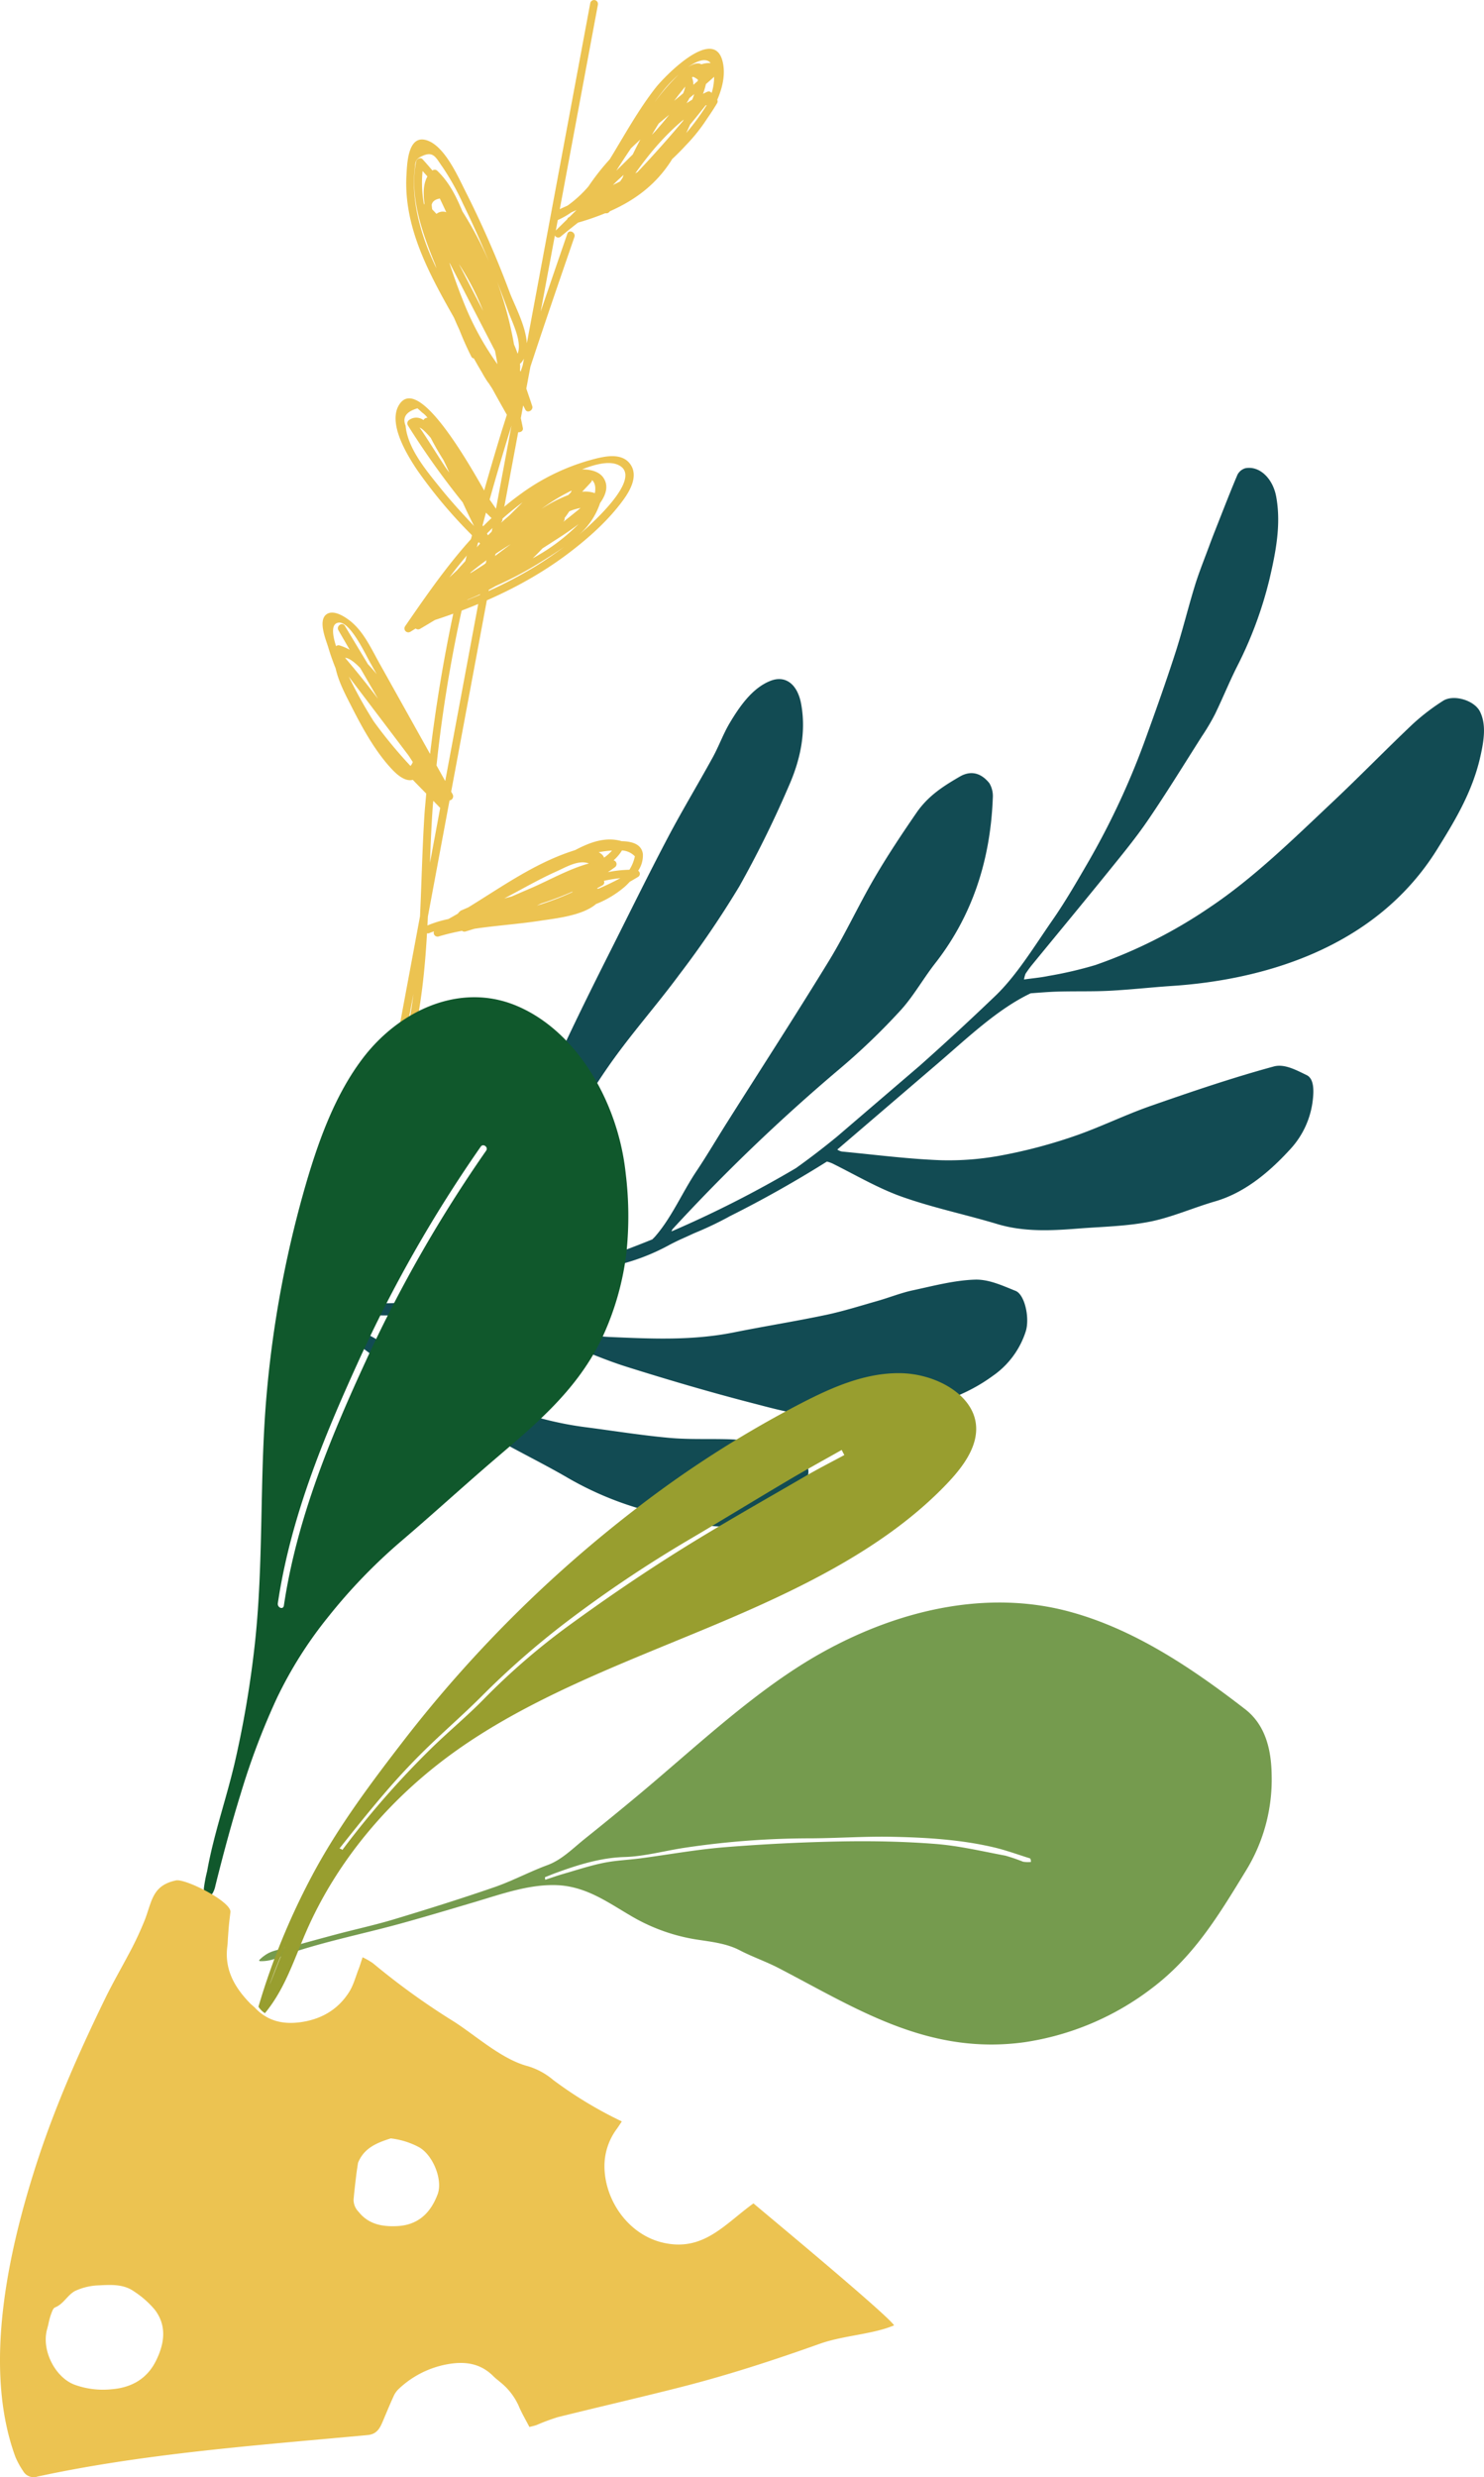 <svg xmlns="http://www.w3.org/2000/svg" width="413.217" height="689.257" viewBox="0 0 413.217 689.257">
  <g id="Group_6768" data-name="Group 6768" transform="translate(0 -229.446)">
    <path id="Path_16417" data-name="Path 16417" d="M608.075,540.456a1.087,1.087,0,0,1,2.135.4l-10.637,57.014a1.107,1.107,0,0,1,.233-.171c.642-.3,1.295-.589,1.942-.883a32.8,32.8,0,0,0,5.805-5.324,66.285,66.285,0,0,1,5.942-7.56c4.106-6.7,7.873-13.622,12.718-19.837,2.443-3.133,16.02-17.172,18.641-7.648.944,3.424.177,7.247-1.42,10.936a.991.991,0,0,1-.008.878c-.891,1.5-1.838,2.943-2.82,4.358a48.5,48.5,0,0,1-6,7.5c-1.2,1.311-2.456,2.563-3.753,3.775-.1.168-.2.345-.3.511-4.331,6.723-10.2,10.968-16.972,13.962-.08.077-.158.163-.241.241a1.092,1.092,0,0,1-1.065.316,74.668,74.668,0,0,1-7.616,2.63c-1.651,1.29-3.291,2.6-4.9,3.949a1.028,1.028,0,0,1-1.536-.391l-3.957,21.2q3.68-10.847,7.424-21.667c.457-1.322,2.416-.38,1.963.926-4.141,12-8.277,24.007-12.247,36.073q-.57,3.042-1.137,6.086c.554,1.635,1.123,3.261,1.651,4.9.359,1.113-1.34,2.095-1.921.966l-.607-1.172q-.325,1.766-.655,3.526c.184.931.4,1.857.575,2.79.142.744-.65,1.223-1.306,1.124q-2.227,11.93-4.452,23.86a1.056,1.056,0,0,1-.209,1.115q-.718,3.84-1.434,7.683a1.121,1.121,0,0,1-.219,1.172l-12.351,66.2.415.741a1.164,1.164,0,0,1-.87,1.7l-6.032,32.319c-.037.824-.073,1.645-.115,2.469a30.962,30.962,0,0,1,5.821-1.784c.907-.508,1.814-1.016,2.707-1.544a.9.9,0,0,1,.412-.474,1.137,1.137,0,0,1,.5-.4c.666-.27,1.316-.567,1.972-.856,8.566-5.265,16.835-11.1,26.249-14.711.741-.286,1.977-.73,3.494-1.217,4.029-2.124,8.32-3.748,12.779-2.512.038.008.062.035.1.048,3.151.043,5.591.947,5.947,3.534a7.52,7.52,0,0,1-1.316,4.692.989.989,0,0,1-.008,1.7c-.768.473-1.546.92-2.325,1.367-.473.508-.941.976-1.367,1.356a28.025,28.025,0,0,1-8.018,4.831c-3.8,3.291-11.485,4.029-15.639,4.668-6.059.931-12.172,1.319-18.21,2.215-.835.246-1.659.524-2.5.757a1.06,1.06,0,0,1-.966-.177,62.158,62.158,0,0,0-6.49,1.557,1.069,1.069,0,0,1-1.327-1.415c-.431.161-.864.3-1.289.482a.9.9,0,0,1-.65.048c-.383,6.6-.95,13.194-1.958,19.759a203.656,203.656,0,0,1-9.125,36.281L545.812,886a1.087,1.087,0,0,1-2.135-.4l3.531-18.911c-.794,1.907-1.605,3.81-2.453,5.7a1.085,1.085,0,0,1-1.961-.928q3.676-8.174,6.627-16.624,5.622-30.136,11.244-60.267c.442-9.331.631-18.684,1.223-28.031.128-2.041.345-4.072.511-6.108-1.247-1.276-2.506-2.536-3.74-3.834-2.036.562-4.237-1.3-5.594-2.713-4.641-4.837-8.3-11.434-11.316-17.368-1.731-3.4-3.729-7.081-4.572-10.907-.754-1.891-1.453-3.8-2.025-5.762-.58-1.993-2.988-7.464-.564-9.278,1.91-1.429,4.976.543,6.45,1.675,3.831,2.937,5.966,7.683,8.261,11.8q7.087,12.676,14.168,25.353a439.673,439.673,0,0,1,11.672-60.851,133.862,133.862,0,0,1-15.3-18.2c-2.817-4.224-8.363-13.2-4.848-18.325,5.07-7.389,17.386,13.168,23.542,24.064q2.211-7.793,4.575-15.54c.567-1.843,1.164-3.673,1.741-5.514-1.362-2.416-2.729-4.831-4.061-7.269-.326-.492-.645-.987-.966-1.485-.12-.158-.249-.305-.364-.474-.581-.856-1.113-1.766-1.624-2.694-.752-1.247-1.471-2.512-2.177-3.783a.832.832,0,0,1-.7-.5c-1.233-2.434-2.327-4.906-3.312-7.41-.524-1.132-1.035-2.271-1.522-3.422-6.926-12.228-14.061-25.211-13.229-39.665.174-3.015.351-10.891,5.185-9.813,5.227,1.167,9.109,10.131,11.212,14.278a277.067,277.067,0,0,1,12.336,28.162c1.271,3.387,4.492,9.283,4.788,14.173q1.678-8.981,3.352-17.962ZM619.4,580.886q-2.091,3.074-4.08,6.223,2.295-2.267,4.591-4.532,1.007-2.1,2.113-4.149Q620.691,579.64,619.4,580.886Zm16.287-13.994c-.246.487-.514.971-.813,1.453.511-.364,1.051-.677,1.581-1.009.075-.192.161-.38.233-.575.131-.321.219-.656.334-.979Zm-.479-8.561c1.45-.947,2.807-1.38,3.823-.829a7.165,7.165,0,0,1,2.56-.353C640.245,555.533,637.7,556.568,635.207,558.332Zm-8.983,9.414a62.161,62.161,0,0,1,6.45-7.386,38.4,38.4,0,0,0-3.641,3.684c-1.081,1.3-2.086,2.656-3.063,4.034Zm11.758-5.581c.021-.12.059-.238.078-.358a4.324,4.324,0,0,0-1.4-.829c-.091.059-.182.123-.273.187a4.808,4.808,0,0,1,.38,2.038C637.177,562.858,637.578,562.513,637.982,562.165Zm-4.079,3.448a8.206,8.206,0,0,0,.62-1.912q-1.593,1.942-3.079,3.948Q632.675,566.634,633.9,565.613Zm8.66-4.532c0-.035,0-.061,0-.1Q641.432,562,640.285,563a21.37,21.37,0,0,1-.819,2.707c.412-.19.805-.415,1.228-.583a.945.945,0,0,1,1.166.366A14.99,14.99,0,0,0,642.562,561.082ZM626.1,576.221c1.2-1.343,2.611-2.975,3.951-4.687q-1.465,1.212-2.916,2.432c-.65,1.041-1.292,2.087-1.9,3.149C625.515,576.817,625.809,576.518,626.1,576.221Zm14.4-7.378c-.1.029-.209.067-.316.1-1.426,1.79-2.854,3.577-4.315,5.334-.348.781-.7,1.563-1.065,2.336A67.833,67.833,0,0,0,640.5,568.843Zm-6.605,4.427c.059-.128.118-.259.174-.388-.859.712-1.7,1.439-2.523,2.2A73.185,73.185,0,0,0,624.25,583c-1.265,1.578-2.467,3.2-3.646,4.842.206-.118.417-.23.621-.348Q627.769,580.569,633.891,573.27Zm-16.514,14.981c-.525.473-1.038.952-1.571,1.415l-1.444,1.429c.677-.326,1.345-.669,2.014-1,.225-.332.45-.663.674-.99C617.163,588.818,617.262,588.532,617.377,588.251Zm-15.731,12.362a.936.936,0,0,1,.433-.53l.265-.16q.943-.931,1.883-1.862c-.487.219-.974.436-1.458.655a22.2,22.2,0,0,1-3.705,2.1c-.016.005-.029,0-.045.008q-.269,1.461-.543,2.919Zm9.826,185.334c-.506.3-1.025.557-1.533.843.107.043.214.085.321.131,2.1-.888,4.16-1.87,6.183-2.964a40.123,40.123,0,0,0-4.591.751A.9.9,0,0,1,611.473,785.948Zm3.465-5.029c-.65.479-1.311.928-1.974,1.372a33.314,33.314,0,0,1,6-.664,11.067,11.067,0,0,0,1.525-3.745,5.4,5.4,0,0,0-3.59-1.637A12.088,12.088,0,0,1,614.568,779,1.073,1.073,0,0,1,614.937,780.918Zm-11.715,6.872c-.1,0-.187-.013-.284-.01a86.674,86.674,0,0,1-8.534,3.232c-.412.2-.818.4-1.233.594A76.808,76.808,0,0,0,603.222,787.791Zm8.687-9.54a12.327,12.327,0,0,0,2.218-1.974,25.691,25.691,0,0,0-3.74.484,2.971,2.971,0,0,1,1.412,1.212C611.853,778.066,611.866,778.16,611.909,778.251Zm-25.725,10.805c1.768-.76,3.531-1.53,5.3-2.29,5.053-2.167,10.57-5.34,16.19-6.891-.091-.032-.131-.062-.235-.094-2.844-.891-6.142,1.124-8.769,2.3-3.419,1.525-6.718,3.312-10.008,5.094q-2.275,1.232-4.551,2.437C584.8,789.417,585.494,789.243,586.184,789.056Zm-39.7-65.626c-1.241-2.212-5.356-10.942-8.489-10.572-2,.238-1.865,2.943-.709,6.57a.971.971,0,0,1,.891-.254,14.394,14.394,0,0,1,2.906,1.239q-1.565-2.708-3.136-5.42c-.693-1.2,1.065-2.432,1.793-1.225q3.214,5.337,6.434,10.674c.845.88,1.659,1.8,2.424,2.769Q547.542,725.32,546.484,723.43Zm-2.432,2.116c-.046-.048-.086-.1-.131-.147-.522-.548-2.648-2.715-4.128-2.755q4.747,5.57,9.165,11.383Q546.506,729.785,544.052,725.546ZM558.635,751.7c.008-.018.005-.051.013-.069q-.582-.9-1.169-1.792-8.311-10.991-16.648-21.964a128.622,128.622,0,0,0,6.953,12.474,128.744,128.744,0,0,0,10.23,12.389A3.486,3.486,0,0,0,558.635,751.7Zm22.592-67.338c-.754-.688-1.479-1.4-2.2-2.106-.321,1.169-.626,2.341-.942,3.51.7,1.316,1.394,2.63,2.154,3.914Q580.728,687.022,581.227,684.364Zm-25.8,150.1q1.545-6.481,2.654-13.066c.294-1.744.529-3.489.762-5.235Q557.134,825.311,555.427,834.463Zm8.8-70.589c-.377,5.273-.6,10.551-.792,15.832q1.429-7.645,2.852-15.289c-.645-.653-1.281-1.324-1.929-1.98C564.322,762.916,564.263,763.393,564.228,763.874Zm7.943-53.965a394.48,394.48,0,0,0-6.91,42.689q1.212,2.171,2.424,4.336,5.955-31.9,11.907-63.807-1.348-1.385-2.7-2.777C575.208,696.841,573.6,703.35,572.171,709.91Zm-4.936-42.223c-1.276-2.025-2.483-4.1-3.588-6.252-1.257-1.453-2.587-2.828-3.119-2.806.273-.011,6.429,9.947,7.646,11.608.214.294.444.575.661.867C568.313,669.958,567.776,668.821,567.235,667.687Zm-9.923-9.674a1.111,1.111,0,0,1,.284-1.509,3.331,3.331,0,0,1,4.034,0,1.223,1.223,0,0,1,1.134-.653,6.921,6.921,0,0,0-1.477-1.431c-.439-.4-.88-.794-1.319-1.193q-4.743,1.377-3.314,4.829c.546,6.33,5.827,12.56,9.657,17.311,2.972,3.687,6.161,7.18,9.417,10.618q-1.657-3.25-3.165-6.576A222.171,222.171,0,0,1,557.313,658.013Zm22.739,20.613q.891,1.264,1.771,2.536,2.155-11.553,4.312-23.111Q582.942,668.3,580.052,678.626Zm8.708-38.007a1.142,1.142,0,0,1-.257.179,8.277,8.277,0,0,1,0,1.785c.056.158.115.316.174.473q.289-.883.583-1.766.176-.943.353-1.889A5.805,5.805,0,0,1,588.76,640.619ZM568.929,613c1.153,3.462,2.357,6.907,3.724,10.292a81.045,81.045,0,0,0,9.567,17.656c-.192-1.257-.425-2.5-.685-3.74q-6.32-12.239-12.643-24.481C568.9,612.815,568.915,612.906,568.929,613Zm9.31,13.13a70.35,70.35,0,0,0-6.749-13.068Zm-5.631-29.885a69.223,69.223,0,0,0-5.779-10.318c-1.6-2.191-2.3-4.294-5.251-3.039-2.386,1.014-2.172,1.71-2.41,4.045-.725,7.044.811,14.141,3.229,20.73.829,2.252,1.806,4.441,2.836,6.6-.1-.316-.211-.674-.332-1.059-3.729-9.083-7.263-19.026-5.3-28.673.147-.717,1.19-1.26,1.768-.629.944,1.032,1.859,2.087,2.758,3.151a1.021,1.021,0,0,1,1.3.032c3.376,3.218,5.3,7.156,7.049,11.351a102.666,102.666,0,0,1,7.405,13.986C577.613,606.959,575.216,601.547,572.607,596.242Zm-4.636,2.416c-.03-.067-.056-.134-.089-.2q-.834-1.814-1.7-3.612c-1.329.23-2.084.827-2.274,1.774.04.407.088.816.147,1.231.394.42.8.835,1.183,1.265a2.869,2.869,0,0,1,.934-.495A2.687,2.687,0,0,1,567.971,598.658Zm-6.193-2.148c.027-.019.051-.043.077-.059.011-.11.021-.222.035-.329-.334-2.619-.348-5.324.832-7.413-.433-.516-.894-1.02-1.34-1.53A32.809,32.809,0,0,0,561.778,596.51Zm23.547,29.957c-1.006-2.838-2.089-5.65-3.184-8.456a102.279,102.279,0,0,1,4.7,17.44,27.018,27.018,0,0,1,1,2.587C589.185,634.709,586.312,629.26,585.325,626.467Z" transform="translate(-443.714 -310.158)" fill="#ecc351"/>
    <path id="Path_16310" data-name="Path 16310" d="M567.825,886.52c6.785-.294,12.525-3.93,17.565-10.607,2.737-3.62,2.627-6.53-.588-8.239a43.956,43.956,0,0,0-19.452-5.364c-5.6-.174-11.249.107-16.8-.4-7.822-.709-15.57-1.972-23.352-2.975-12.541-1.619-24.465-5.878-35.931-11.445a178.483,178.483,0,0,1-16.5-9.4c-1.94-1.212-3.874-2.44-5.808-3.66-1.672-1.051-3.547-1.72-5.15-2.913a12.979,12.979,0,0,1-2.932-3.828c1.193-.364,2.742.075,3.965.085,1.268.008,2.539-.008,3.8.032a102.047,102.047,0,0,0,11.811-.319c3.2-.265,6.418-.663,9.628-1.174,2.726-.433,5.281-1.319,7.969-1.142,3.721.243,6.343,3.649,9.7,5.137,3.917,1.731,7.964,3.044,11.948,4.569,6.337,2.429,12.576,5.238,19.018,7.261,11.557,3.633,23.173,7.052,34.877,10.075,7.357,1.9,14.7,4.061,22.525,3.507,6.578-.463,13.013.634,19.727-.955,8.486-2.009,16.833-4.27,24.74-10.035a23.971,23.971,0,0,0,9.238-12.362c1.2-3.692-.209-10.313-2.806-11.353-3.655-1.466-7.437-3.242-11.289-3.127-5.744.174-11.6,1.742-17.4,2.988-3.245.7-6.469,2-9.708,2.924-4.832,1.375-9.663,2.905-14.508,3.922-8.5,1.784-17.017,3.135-25.521,4.842-11.619,2.333-23.05,1.774-34.46,1.287a52.617,52.617,0,0,1-25.334-7.8c-1.49-.907-3.042-1.685-4.764-2.565,7.466-1.817,14.9-4.04,22.223-6.383q4.587-1.469,9.155-3.111a58.875,58.875,0,0,0,14.746-5.511c1.137-.631,2.29-1.185,3.445-1.734,1.319-.575,2.63-1.19,3.943-1.787a97.575,97.575,0,0,0,9.556-4.524c.08-.046.16-.1.241-.144q13.74-6.858,27.148-15.26a9.5,9.5,0,0,1,1.982.757c6.287,3.149,12.458,6.76,18.983,9.066,8.686,3.066,17.7,4.928,26.506,7.576,7.266,2.183,14.783,1.854,22.349,1.255,6.666-.53,13.355-.61,20.011-1.91,6.1-1.193,12.162-3.9,18.261-5.669,7.78-2.258,14.537-7.547,20.816-14.4a24.113,24.113,0,0,0,6.388-13.9c.332-2.852.235-5.885-1.709-6.824-2.884-1.389-6.185-3.221-9.147-2.416-11.493,3.122-22.94,7.022-34.363,11.008-7.159,2.5-14.205,6-21.367,8.435a141.591,141.591,0,0,1-19.733,5.233,79.373,79.373,0,0,1-17.376,1.415c-9.2-.358-18.315-1.541-27.461-2.416a3.467,3.467,0,0,1-1.257-.549q13.961-11.958,27.921-23.919c8.363-7.164,16.677-15.163,25.926-19.564,2.418-.179,4.84-.388,7.253-.465,4.914-.16,9.81.011,14.727-.241,5.795-.3,11.608-.96,17.408-1.345,23.876-1.584,56.188-9.716,73.788-38.007,4.963-7.98,9.872-16.038,12.076-26,.934-4.214,1.667-8.644-.131-12.3-1.584-3.226-7.44-4.9-10.318-3.01a59.9,59.9,0,0,0-8.448,6.485c-7.456,7.057-14.716,14.521-22.183,21.554-11.166,10.519-22.177,21.327-34.409,29.484a135.425,135.425,0,0,1-31.8,16,110.506,110.506,0,0,1-13.1,3.034c-2.164.449-4.337.631-6.72.966a8.355,8.355,0,0,1,.433-1.6c.562-.835,1.14-1.659,1.76-2.416,7.143-8.721,14.329-17.381,21.431-26.163,3.75-4.639,7.555-9.251,10.987-14.291,5.147-7.552,10-15.46,14.952-23.242a61.4,61.4,0,0,0,3.6-6.075c2.1-4.312,3.93-8.839,6.073-13.119a110.63,110.63,0,0,0,9.088-24.377c1.808-7.715,3.3-15.375,1.9-23.05-.931-5.115-4.679-8.7-8.614-7.921a3.576,3.576,0,0,0-2.2,1.865c-2.17,5.123-4.176,10.35-6.233,15.548-.543,1.372-1.075,2.756-1.586,4.147-1.346,3.668-2.83,7.279-3.986,11.025-1.918,6.225-3.462,12.611-5.465,18.8-2.557,7.905-5.332,15.717-8.157,23.494A213.858,213.858,0,0,1,665.414,701.4c-3.242,5.586-6.485,11.223-10.086,16.4-5.088,7.314-9.949,15.366-15.9,21.078q-10.405,9.98-21.07,19.457-11.509,9.855-23.012,19.714-5.666,4.655-11.5,8.817a306.4,306.4,0,0,1-34.634,17.6,1.9,1.9,0,0,1,.366-.711,513.494,513.494,0,0,1,46.4-44.468,183.486,183.486,0,0,0,16.937-16.249c3.561-3.847,6.394-8.93,9.735-13.2,10.147-12.98,15.356-28.36,16.025-45.982a7.051,7.051,0,0,0-.963-4.12c-2.231-2.758-5.04-3.689-8.272-1.8-4.339,2.534-8.7,5.209-12.025,10.051-4.04,5.872-8.028,11.849-11.693,18.119-4.39,7.515-8.143,15.674-12.657,23.047-9.318,15.217-18.962,30.091-28.462,45.118-2.822,4.465-5.522,9.075-8.438,13.427-3.973,5.926-6.9,12.916-11.546,18.218-.254.292-.511.516-.765.779-6.509,2.643-13.055,5.048-19.636,7.154-.546.174-1.1.345-1.645.519-2.108.535-4.219,1.078-6.329,1.586-5.554,1.335-11.116,2.483-17.247,3.842,2.365-6.033,4.208-11.5,6.581-16.576,2.691-5.754,5.7-11.316,8.852-16.677,5.559-9.435,11.008-19.053,17.113-27.849,6.273-9.04,13.43-16.99,19.914-25.786a270.581,270.581,0,0,0,16.629-24.435,292.061,292.061,0,0,0,13.7-27.74c3.218-7.215,4.979-14.992,3.531-22.994-1-5.5-4.342-8.184-8.676-6.421-4.764,1.937-8.216,6.624-11.26,11.747-1.766,2.972-3.012,6.453-4.7,9.519-4.117,7.491-8.51,14.743-12.509,22.333-5.356,10.166-10.452,20.551-15.642,30.856-12.477,24.765-24.342,49.069-32.836,76.268-1.972,6.311-3.935,12.627-5.979,19.192-15.821,3.245-31.632,5.786-46.792-1.231.243,3.967,1.474,6.043,3.636,7.584,7.386,5.273,14.6,10.917,21.993,16.172,7.6,5.4,15.193,10.846,23.042,15.642s16.089,8.681,24.05,13.242A90.932,90.932,0,0,0,544,882.6a62.462,62.462,0,0,1,7.75,1.974C556.926,886.518,562.306,886.764,567.825,886.52Z" transform="translate(-362.231 -232.371)" fill="#124b53"/>
    <path id="Path_16361" data-name="Path 16361" d="M469.064,809.5a10.624,10.624,0,0,1,2.525-1.907c1.8-.939,4.2-1.2,6.081-1.725q6.108-1.714,12.223-3.349c5.578-1.5,11.182-2.691,16.744-4.366,9.315-2.809,18.625-5.728,27.892-8.927,4.962-1.712,9.8-4.307,14.749-6.129,4.021-1.477,7.071-4.647,10.417-7.325q7.544-6.035,14.989-12.239C591,749.909,607.5,734.138,625.607,724.026c22.237-12.418,46.445-17.335,68.32-11.651,18.443,4.794,34.839,15.91,49.6,27.306,5.436,4.2,7.314,10.73,7.416,18.314a48.309,48.309,0,0,1-7.095,26.536c-7.683,12.582-14.475,23.887-26.172,32.761A76.94,76.94,0,0,1,682.1,832.378c-26.923,3.7-46.889-9.454-68.422-20.629-3.515-1.825-7.317-3.122-10.832-4.949-3.753-1.953-8.012-2.378-12.17-3.021a51.824,51.824,0,0,1-18.368-6.7c-5.006-2.924-9.77-6.268-15.549-7.707a23.438,23.438,0,0,0-4.1-.661c-8.015-.522-16.011,2.4-24.013,4.772-6.755,2-13.51,4.026-20.275,5.886-11.4,3.133-22.879,5.3-34.206,9.481a11.113,11.113,0,0,1-4.906.96C469.029,809.77,468.987,809.657,469.064,809.5Zm79.513-23.026.1.7c1.656-.543,3.307-1.14,4.971-1.619,3.745-1.081,7.493-2.319,11.244-3.084,3.432-.7,6.87-.811,10.31-1.266,7.785-1.03,15.607-2.458,23.355-3.084q16.131-1.3,32.167-1.608c8.938-.166,17.854,0,26.629.69,6.624.521,13.031,2.052,19.492,3.266a51.292,51.292,0,0,1,4.9,1.68,8.408,8.408,0,0,0,2.18.056c-.024-.693-.139-.947-.332-1.008-3.357-1.049-6.659-2.269-10.1-3.071-9.227-2.156-18.863-2.737-28.555-2.921-7.587-.145-15.3.433-22.913.436a236.279,236.279,0,0,0-34.3,2.592c-5.653.829-11.394,2.448-16.945,2.606-6.573.185-12.9,2.127-19.294,4.486C550.5,785.685,549.543,786.089,548.577,786.474Z" transform="translate(-396.857 -34.663)" fill="#759b4e"/>
    <g id="Group_6669" data-name="Group 6669" transform="translate(71.972 611.537)">
      <path id="Path_16362" data-name="Path 16362" d="M512.426,694.059l-.069-.107.222-.011C512.528,693.979,512.477,694.018,512.426,694.059Z" transform="translate(-346.367 -673.145)" fill="none"/>
      <path id="Path_16363" data-name="Path 16363" d="M513.507,805.063c4.152-5.246,8.339-10.473,12.72-15.578,3.417-3.978,7.02-7.857,10.8-11.583,5.208-5.128,10.813-9.96,15.979-15.118a231.072,231.072,0,0,1,23.352-20.5A350.771,350.771,0,0,1,611.046,719c9.251-5.436,18.368-11.041,27.606-16.5,4.842-2.863,9.8-5.578,14.714-8.349.235.479.474.958.736,1.421-3.593,1.937-7.25,3.791-10.76,5.832-12,6.977-24.139,13.793-35.821,21.137-10.516,6.61-20.728,13.609-30.653,20.856a189.834,189.834,0,0,0-23.339,20.268c-4.433,4.5-9.387,8.633-13.957,13.047a246.68,246.68,0,0,0-24.649,27.943c-.2.265-.393.532-.594.8A1.439,1.439,0,0,0,513.507,805.063Z" transform="translate(-490.965 -672.785)" fill="none"/>
      <path id="Path_16364" data-name="Path 16364" d="M571.779,756.071c1.225-3.456,2.6-6.886,4.141-10.281q-2.211,5.225-4.2,10.514Z" transform="translate(-568.526 -586.286)" fill="none"/>
      <path id="Path_16365" data-name="Path 16365" d="M567.511,737.929c.016.016.04.024.056.04-.086.123-.169.249-.251.375C567.38,738.207,567.447,738.068,567.511,737.929Z" transform="translate(-548.383 -599.455)" fill="none"/>
      <path id="Path_16366" data-name="Path 16366" d="M499.785,862.458c.508-1.733,1.035-3.462,1.595-5.182q1.754-5.381,3.831-10.677a197.149,197.149,0,0,1,9.58-20.771c7.159-13.43,16.284-25.6,25.76-37.865A356.258,356.258,0,0,1,605.668,723.3a303.086,303.086,0,0,1,45.54-28.917c8.347-4.288,17.445-8.309,27.18-8.21s20.045,5.7,21.14,13.981c.8,6.051-3.293,11.755-7.769,16.49-17.207,18.21-41.886,29.952-66.479,40.222s-50.1,19.716-71.054,34.783C535.8,804.9,521.468,822.284,513.06,841.586c-3.336,7.656-5.9,15.955-11.477,22.675A5.673,5.673,0,0,1,499.785,862.458Zm23.363-43.619c.2-.265.393-.532.594-.8a246.7,246.7,0,0,1,24.65-27.943c4.569-4.414,9.524-8.542,13.956-13.047a189.829,189.829,0,0,1,23.339-20.268c9.925-7.247,20.136-14.246,30.653-20.856,11.683-7.343,23.823-14.16,35.821-21.137,3.51-2.041,7.167-3.9,10.76-5.832-.262-.463-.5-.942-.736-1.42-4.912,2.772-9.872,5.487-14.714,8.349-9.238,5.455-18.355,11.059-27.606,16.5a350.821,350.821,0,0,0-34.684,23.285,231.111,231.111,0,0,0-23.352,20.5c-5.166,5.158-10.771,9.989-15.979,15.118-3.783,3.726-7.386,7.605-10.8,11.583-4.382,5.1-8.569,10.332-12.721,15.578A1.439,1.439,0,0,1,523.148,818.839Zm-20.11,37.113-.056.233q1.995-5.289,4.2-10.514C505.636,849.066,504.264,852.5,503.038,855.952Z" transform="translate(-499.785 -686.167)" fill="#989e2f"/>
      <path id="Path_16367" data-name="Path 16367" d="M512.426,694.059c.051-.04.1-.08.153-.118l-.222.011Z" transform="translate(-346.367 -673.145)" fill="#989e2f"/>
      <path id="Path_16368" data-name="Path 16368" d="M567.567,737.969c-.016-.016-.04-.024-.056-.04-.064.139-.131.278-.2.415C567.4,738.218,567.482,738.092,567.567,737.969Z" transform="translate(-548.383 -599.455)" fill="#989e2f"/>
    </g>
    <path id="Path_16375" data-name="Path 16375" d="M537.148,897.406c-.752.027-1.228-1.121-1.153-2.432a39.541,39.541,0,0,1,.9-4.717c1.894-10.583,5.49-20.519,7.865-30.96a287.613,287.613,0,0,0,5.385-31.961c2.552-22.908,1.284-46.388,3.288-69.384a305.656,305.656,0,0,1,10.9-58.665c3.708-12.763,8.363-25.366,15.995-35.345,10.04-13.127,26.859-21.07,42.59-14.553,16.889,7,28.4,26.822,30.516,46.6a97.5,97.5,0,0,1,.211,22.21,77.885,77.885,0,0,1-6.174,22.346c-7.391,16.52-20.757,26.626-33.274,37.493-7.779,6.755-15.412,13.689-23.218,20.345a153.216,153.216,0,0,0-20.433,21.185,114.578,114.578,0,0,0-14.28,22.643,200.142,200.142,0,0,0-9.981,26.362c-2.625,8.473-4.928,17.052-7.087,25.722a6.692,6.692,0,0,1-.786,2.113C537.946,897.1,537.515,897.392,537.148,897.406Zm21.118-81.054c3.6-24.179,13.039-46.851,22.806-68.039a378.165,378.165,0,0,1,33.521-58.555c.679-.971-.834-2.081-1.506-1.121a378.033,378.033,0,0,0-34.216,60.075c-9.519,20.888-18.751,43.213-22.285,66.977C556.4,816.935,558.079,817.6,558.266,816.352Z" transform="translate(-479.221 -140.134)" fill="#10582c"/>
    <path id="Path_16376" data-name="Path 16376" d="M537.659,771.716c-7.33,15.04-14.112,30.385-19.246,46.327-7.844,24.355-14.925,56.605-5.76,81.415a22.83,22.83,0,0,0,2.105,3.825,3.375,3.375,0,0,0,4.029,1.549c29.853-6.455,61.511-8.716,91.921-11.544,2.614-.243,3.435-1.98,4.261-3.935,1.006-2.381,1.988-4.776,3.074-7.122a6.347,6.347,0,0,1,1.49-1.947,26.59,26.59,0,0,1,12.908-6.613c5-.993,9.535-.53,13.309,3.28.583.591,1.268,1.083,1.9,1.626a17.722,17.722,0,0,1,5.115,6.61c.832,1.988,1.948,3.855,2.975,5.851.818-.217,1.423-.329,1.993-.54a58.093,58.093,0,0,1,5.856-2.181c11.431-2.838,22.916-5.471,34.331-8.376,13.237-3.371,25.819-7.475,38.7-12.06,6.512-2.32,14.791-2.611,20.664-5.123-1.913-3.066-39.2-33.9-39.149-33.94-8.023,5.776-13.914,13.528-25.177,10.942-9.4-2.159-16.073-11.372-16.316-20.878a17.415,17.415,0,0,1,3.464-10.832c.468-.65.9-1.332,1.367-2.036a113.636,113.636,0,0,1-19.112-11.541,19.62,19.62,0,0,0-7.087-3.844c-7.159-1.867-14.312-8.374-20.449-12.328A200.1,200.1,0,0,1,612.2,762.01a19.4,19.4,0,0,0-2.905-1.672c-.466,1.391-.749,2.36-1.116,3.3-.832,2.132-1.415,4.433-2.616,6.34-3.194,5.067-8.031,7.75-13.917,8.475-4.674.575-8.908-.436-12.269-4.016-.425-.455-.955-.813-1.391-1.26-4.3-4.42-7.207-9.4-6.354-15.894.11-.821.115-1.659.176-2.488.091-1.212.174-2.426.292-3.638s.278-2.4.393-3.376c.345-2.9-12.547-9.385-15.155-8.831-6.621,1.4-6.659,5.736-8.673,10.958a90.534,90.534,0,0,1-4.625,9.8C541.9,763.736,539.609,767.716,537.659,771.716Zm-15.2,88.178c.3-.768.607-1.886,1.2-2.122,2.451-.976,3.528-3.609,5.72-4.65a16.848,16.848,0,0,1,6.311-1.487c3.39-.161,6.969-.444,9.944,1.672a26.266,26.266,0,0,1,5.81,5.117c3.44,4.519,2.654,9.476.324,14.184-2.469,4.986-6.763,7.461-12.261,7.921a23.233,23.233,0,0,1-10.4-1.249c-5.425-2.017-9.3-9.6-7.662-15.449.142-.5.257-1.011.385-1.517l-.008,0A20.786,20.786,0,0,1,522.464,859.894Zm94.668-49.157a22.169,22.169,0,0,1,7.86,2.44c4.016,2.271,6.664,9.195,5.209,13.082-1.929,5.16-5.388,8.609-11.313,8.887-4.018.19-7.913-.449-10.7-3.978a4.752,4.752,0,0,1-1.4-3.344c.185-2.263.463-4.518.73-6.774.139-1.174.334-2.338.506-3.507C609.692,813.391,613.269,811.97,617.132,810.737Z" transform="translate(-508.33 13.736)" fill="#ecc351"/>
    <path id="Path_16418" data-name="Path 16418" d="M586.729,592c3.483-.958,8.943-2.584,11.544.979,2.332,3.2.059,7.271-1.932,10.005-4.192,5.757-9.839,10.757-15.508,15.019-11.083,8.331-23.82,14.082-36.95,18.381-1.359.816-2.712,1.637-4.082,2.437a1.067,1.067,0,0,1-1.263-.08c-.484.3-.963.6-1.447.9a1.09,1.09,0,0,1-1.442-1.594c9.173-13.307,18.617-26.945,31.87-36.544A60.448,60.448,0,0,1,586.729,592ZM583.9,609.687c-2.975,2.293-6.014,4.157-7.509,5.134-.848.554-1.707,1.089-2.555,1.64-.88.95-1.784,1.875-2.721,2.758A54.518,54.518,0,0,0,583.9,609.687ZM553.048,623.8c1.514-.923,3.018-1.862,4.494-2.836,2.461-1.926,4.968-3.8,7.461-5.685A94.637,94.637,0,0,0,553.048,623.8Zm28.269-17.659c-.415.629-.845,1.241-1.3,1.835a1.176,1.176,0,0,1-.177.816c-.064.1-.131.19-.2.283q2.428-1.91,4.823-3.868A14.219,14.219,0,0,0,581.317,606.137Zm-7.734-.693a41.115,41.115,0,0,1,7.467-3.85c.243-.249.487-.5.728-.752.072-.163.134-.334.2-.5A55.3,55.3,0,0,0,573.583,605.444Zm13.834-7.469c-.824.926-1.682,1.811-2.528,2.71a8.292,8.292,0,0,1,3.553.388c.319-1.814-.037-2.972-.808-3.641A.948.948,0,0,1,587.417,597.974Zm7.167-4.9c-2.48-.942-6.182-.008-9.716,1.386,2.472,0,4.912.623,6.065,2.5,1.324,2.156.621,4.542-1.041,6.867a20.3,20.3,0,0,1-6.121,9.042c1.033-.878,2.052-1.766,3.039-2.694C588.888,608.221,602.256,595.992,594.584,593.079Zm-23.036,28.585c2.865-1.747,5.65-3.638,8.331-5.663-2.378,1.707-4.866,3.226-7.143,4.634a101.617,101.617,0,0,1-11.9,6.273,57.045,57.045,0,0,1-7.748,3.767c-.091.059-.182.12-.276.179A122.032,122.032,0,0,0,571.547,621.663Zm-23.6,2.841c.7-.647,1.394-1.3,2.1-1.948q1.77-1.994,3.585-3.951a1.009,1.009,0,0,1,.23-.516,90.237,90.237,0,0,1,10.773-10.795q.971-.967,1.945-1.932c.572-.565,1.15-1.142,1.731-1.726a80.907,80.907,0,0,0-7.542,6.322A118.1,118.1,0,0,0,547.949,624.5Z" transform="translate(-422.799 -234.41)" fill="#ecc351"/>
  </g>
</svg>
